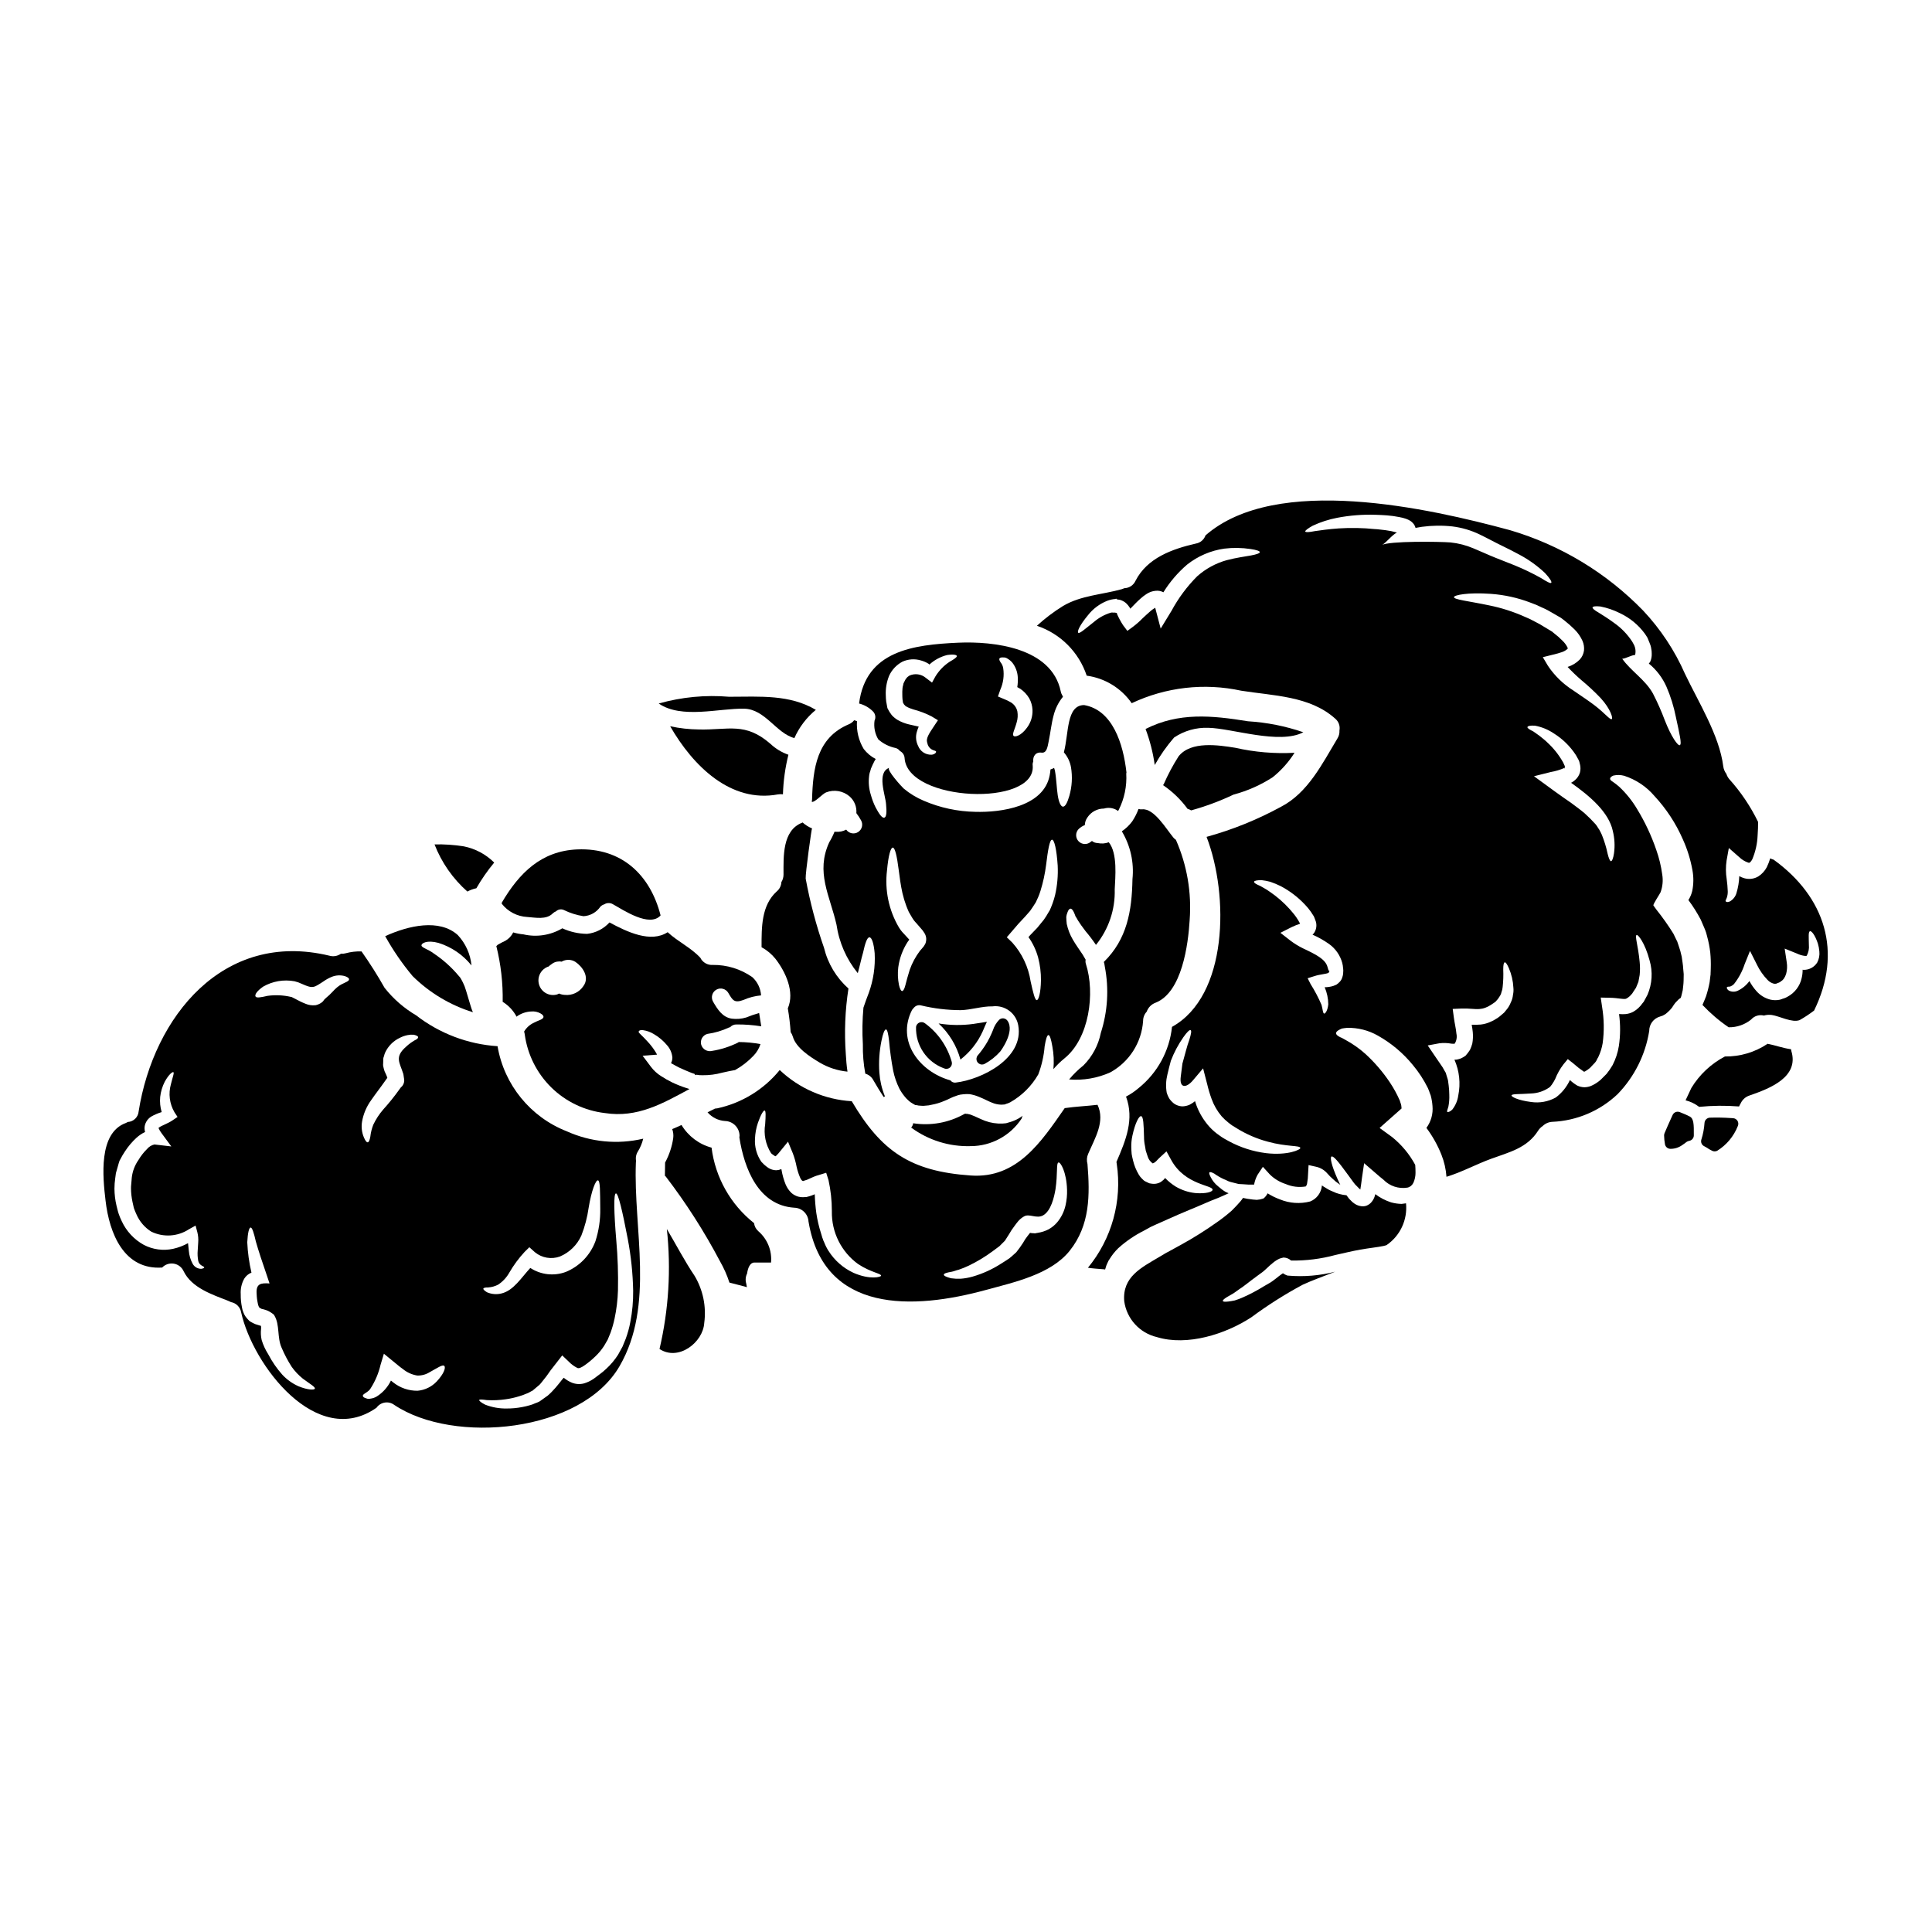 <?xml version="1.0" encoding="UTF-8"?>
<!-- Uploaded to: SVG Repo, www.svgrepo.com, Generator: SVG Repo Mixer Tools -->
<svg fill="#000000" width="800px" height="800px" version="1.1" viewBox="144 144 512 512" xmlns="http://www.w3.org/2000/svg">
 <g>
  <path d="m445.72 358.38c-0.434 1.176-1.008 2.297-1.707 3.34-0.754 1.004-1.672 1.879-2.715 2.586 2.289 3.816 3.277 8.273 2.816 12.703-0.152 8.41-1.422 15.887-7.582 21.914v0.004c0.055 0.16 0.098 0.324 0.133 0.488 0.051 0.262 0.078 0.516 0.129 0.789 1.125 5.836 0.758 11.863-1.062 17.52-0.652 3.266-2.254 6.262-4.606 8.617-1.391 1.105-2.668 2.356-3.801 3.723 3.727 0.309 7.473-0.332 10.891-1.863 5.043-2.758 8.332-7.902 8.719-13.641-0.004-0.914 0.34-1.793 0.957-2.461 0.383-1.094 1.238-1.961 2.328-2.363 7.043-2.754 8.66-15.449 9.055-21.891h-0.004c0.555-7.289-0.695-14.605-3.648-21.293-0.242-0.152-0.461-0.344-0.645-0.566-1.941-2.332-5.117-7.789-8.266-7.508-0.332 0.043-0.672 0.012-0.992-0.098z"/>
  <path d="m320.72 469.7c1.156 10.633 0.5 21.383-1.941 31.797 5.023 3.309 11.539-1.734 11.852-6.906 0.582-4.316-0.312-8.703-2.535-12.445-2.691-3.988-4.914-8.309-7.375-12.445z"/>
  <path d="m343.83 468.14c-6.231-4.934-10.273-12.117-11.258-20-3.332-0.898-6.188-3.051-7.969-6.008-0.828 0.395-1.652 0.75-2.457 1.09 0.281 0.777 0.371 1.613 0.258 2.434-0.332 2.254-1.059 4.434-2.148 6.438-0.027 1.141-0.051 2.305-0.051 3.496 0.082 0.062 0.16 0.129 0.234 0.207 5.402 7.062 10.203 14.566 14.355 22.434 1.031 1.797 1.875 3.695 2.512 5.668 1.555 0.363 3.078 0.828 4.633 1.215-0.043-0.32-0.102-0.641-0.18-0.957-0.262-0.887-0.18-1.84 0.23-2.668 0.207-1.551 0.828-2.898 1.891-2.898h4.453v0.004c0.285-3.129-0.945-6.203-3.316-8.266-0.656-0.555-1.082-1.336-1.188-2.188z"/>
  <path d="m410.62 441.67-0.906 0.078c-1.594 0.078-3.188-0.168-4.684-0.723-1.348-0.52-2.586-1.18-3.496-1.504h0.004c-0.391-0.164-0.797-0.273-1.215-0.336-0.18-0.051-0.18 0.027-0.289 0-0.105-0.027-0.129-0.129-0.516 0.051l0.004 0.004c-4.113 2.301-8.879 3.16-13.531 2.43-0.008 0.125-0.023 0.246-0.059 0.363-0.098 0.293-0.254 0.559-0.461 0.789 4.562 3.356 10.117 5.086 15.781 4.914 5.434-0.012 10.5-2.754 13.48-7.297 0.059-0.262 0.152-0.516 0.285-0.75-0.336 0.23-0.645 0.465-1.008 0.668v0.004c-0.672 0.387-1.383 0.703-2.121 0.934-0.43 0.145-0.898 0.273-1.27 0.375z"/>
  <path d="m432.19 452.46c-0.25-0.883-0.188-1.824 0.18-2.664 1.781-4.164 4.578-8.59 2.484-13.012-2.754 0.336-5.668 0.438-8.695 0.879-6.211 8.926-12.625 18.734-24.918 17.855-16.043-1.109-23.703-6.469-31.516-19.68v-0.004c-7.141-0.422-13.902-3.348-19.094-8.266-4.191 5.156-10.016 8.73-16.508 10.145-0.215 0.035-0.43 0.062-0.648 0.078-0.645 0.34-1.32 0.672-1.969 0.984 1.168 1.348 2.824 2.176 4.606 2.301 2.125 0.043 3.836 1.758 3.879 3.883-0.004 0.156-0.02 0.309-0.051 0.465 1.289 8.23 5.019 18.035 14.59 18.633h0.004c2.004 0.07 3.625 1.664 3.727 3.672 0 0.051 0.027 0.078 0.027 0.129 4.137 24.27 27.762 23.262 47.012 17.984 7.375-2.019 17.156-4.09 22.176-10.375 5.41-6.781 5.383-14.805 4.715-23.008zm-62.051 28.828c-2.688-1.25-4.957-3.246-6.547-5.746-0.453-0.699-0.836-1.445-1.137-2.223l-0.246-0.547-0.051-0.129-0.102-0.312-0.121-0.305c-0.125-0.395-0.254-0.789-0.363-1.215-0.559-1.738-0.973-3.523-1.238-5.332-0.227-1.656-0.363-3.324-0.414-4.992l-0.363 0.156c-0.371 0.156-0.75 0.285-1.141 0.395l-0.668 0.18c-0.234 0.027-0.648 0.055-0.961 0.055-0.43 0.008-0.855-0.047-1.266-0.156-0.648-0.191-1.25-0.516-1.762-0.957-0.664-0.637-1.191-1.402-1.551-2.25-0.5-1.234-0.863-2.519-1.086-3.832-0.031-0.082-0.051-0.168-0.055-0.258-0.402 0.176-0.832 0.281-1.27 0.309-0.512 0-1.02-0.094-1.496-0.281-0.375-0.145-0.727-0.344-1.035-0.594-0.504-0.363-0.961-0.781-1.371-1.246l-0.129-0.129c-1.219-1.773-1.812-3.906-1.688-6.055 0.051-1.461 0.316-2.906 0.789-4.293 0.789-2.25 1.477-3.312 1.785-3.234 0.312 0.078 0.285 1.426 0.129 3.598h0.004c-0.449 2.684 0.109 5.438 1.574 7.734 0.27 0.242 0.562 0.461 0.875 0.648 0.078 0.105 0.211 0.156 0.34 0.129 0.102-0.156 0.152-0.105 0.285-0.289v0.004c0.316-0.316 0.609-0.652 0.879-1.008l2.094-2.562 1.242 3.004h0.004c0.449 1.18 0.797 2.398 1.035 3.644 0.223 1.012 0.543 2 0.957 2.949 0.121 0.281 0.297 0.539 0.516 0.754 0.262 0.051 0.621 0.152 0.441 0.051 0-0.051 0.207-0.105 0.207-0.105 0.152-0.023 0.438-0.152 0.645-0.203l1.758-0.789h0.004c0.445-0.188 0.902-0.34 1.367-0.465l1.941-0.598 0.621 1.969v-0.004c0.582 2.672 0.879 5.394 0.883 8.125v0.184c-0.094 5.496 2.504 10.695 6.957 13.922 3.418 2.25 6.133 2.484 6.082 3.078 0.066 0.332-2.879 1.188-7.356-0.777zm56.254-17.922c-0.363 1.664-1.117 3.215-2.203 4.527-0.645 0.766-1.426 1.402-2.301 1.891-0.906 0.469-1.887 0.781-2.898 0.934l-0.312 0.051-0.078 0.023-0.332 0.055c-0.078 0-0.312-0.027-0.312-0.027-0.328 0-0.66-0.031-0.984-0.102-0.219 0.25-0.426 0.512-0.621 0.785-0.484 0.609-0.918 1.258-1.289 1.941-0.441 0.695-1.18 1.73-1.758 2.434l-1.324 1.184-0.23 0.18-0.262 0.23c-0.023 0.02-0.047 0.035-0.074 0.051l-0.129 0.078c-0.672 0.441-1.32 0.879-1.969 1.266-2.336 1.512-4.883 2.672-7.555 3.441-1.047 0.301-2.121 0.492-3.207 0.57-0.848 0.035-1.699-0.012-2.539-0.129-1.238-0.336-1.914-0.645-1.891-0.957s0.723-0.543 1.996-0.75c0.617-0.102 1.238-0.395 1.992-0.566v-0.004c0.891-0.301 1.762-0.656 2.613-1.062 2.238-1.074 4.367-2.359 6.356-3.84 0.566-0.441 1.18-0.883 1.781-1.32l0.184-0.18 0.438-0.441 0.832-0.828c0.336-0.547 0.695-1.09 1.035-1.633h0.004c0.438-0.793 0.941-1.555 1.5-2.273 0.312-0.414 0.594-0.832 0.906-1.18h-0.004c0.449-0.543 0.996-0.996 1.605-1.344 1.395-0.855 3.336 0.695 5.07-0.289 2.098-1.18 2.926-4.809 3.285-6.93 0.621-4.141 0.152-6.883 0.789-7.086 0.492-0.18 2.144 2.434 2.273 7.297v0.004c0.039 1.344-0.094 2.688-0.387 4z"/>
  <path d="m603.27 440.33-0.559-0.031c-1.863-0.129-3.731-0.164-5.598-0.105-0.746 0.043-1.348 0.637-1.398 1.383-0.098 1.5-0.379 2.981-0.836 4.414-0.215 0.66 0.066 1.379 0.668 1.723l0.348 0.188 0.395 0.227v0.004c0.445 0.297 0.906 0.566 1.383 0.812 0.078 0.039 0.16 0.07 0.242 0.098 0.16 0.051 0.328 0.082 0.496 0.082 0.227 0 0.453-0.055 0.66-0.156 2.481-1.535 4.398-3.836 5.469-6.551 0.203-0.445 0.172-0.961-0.078-1.379-0.254-0.418-0.699-0.684-1.188-0.707z"/>
  <path d="m515.43 463.05c-0.945-0.023-1.883-0.16-2.793-0.414-1.504-0.488-2.91-1.223-4.168-2.172-0.074 0.262-0.129 0.492-0.23 0.789l-0.004-0.004c-0.215 0.582-0.551 1.109-0.984 1.551-0.328 0.312-0.715 0.559-1.137 0.727-0.438 0.152-0.91 0.199-1.371 0.129-0.621-0.078-1.215-0.301-1.734-0.645l-0.594-0.441c-0.117-0.105-0.23-0.219-0.336-0.336-0.473-0.438-0.891-0.934-1.242-1.477-0.629-0.055-1.254-0.168-1.863-0.332-0.586-0.156-1.156-0.363-1.707-0.625-0.312-0.129-0.648-0.285-0.984-0.441s-0.57-0.336-0.879-0.516v0.004c-0.355-0.188-0.691-0.406-1.012-0.652-0.023-0.023-0.051-0.023-0.078-0.051v0.109c-0.18 1.844-1.363 3.438-3.078 4.141-2.668 0.699-5.492 0.508-8.043-0.543-1.141-0.418-2.234-0.957-3.266-1.605-0.215 0.445-0.512 0.844-0.875 1.184l-0.18 0.152-0.18 0.078h-0.004c-0.527 0.176-1.074 0.281-1.629 0.312l-1.012-0.078c-0.492-0.074-1.008-0.129-1.5-0.203-0.395-0.078-0.75-0.156-1.137-0.23-0.18 0.285-0.395 0.566-0.672 0.906-0.621 0.723-1.398 1.551-2.332 2.484v-0.008c-1.145 1.016-2.348 1.965-3.598 2.848-3.176 2.273-6.484 4.356-9.906 6.234-0.961 0.52-1.918 1.035-2.875 1.574-0.465 0.262-0.934 0.52-1.398 0.75l-0.078 0.078-0.18 0.102-0.395 0.23v0.004c-0.242 0.16-0.492 0.309-0.75 0.441-4.723 2.816-9.84 5.25-9.289 11.746 0.645 4.648 4.086 8.422 8.66 9.496 8.047 2.457 18.188-0.789 24.992-5.227 4.336-3.215 8.902-6.109 13.66-8.66 2.273-1.059 5.356-2.172 8.59-3.441-4.078 1.043-8.301 1.395-12.496 1.035l-0.203-0.027h-0.004c-0.402-0.145-0.789-0.344-1.141-0.594-0.125 0.078-0.285 0.18-0.395 0.262-0.492 0.336-0.957 0.723-1.477 1.137l-0.855 0.645-0.492 0.34-0.395 0.23c-0.52 0.312-1.035 0.594-1.527 0.883h0.004c-1.742 1.078-3.559 2.039-5.434 2.871-0.715 0.324-1.449 0.602-2.195 0.828-0.648 0.129-1.18 0.23-1.656 0.285-0.906 0.102-1.426 0.078-1.5-0.129s0.309-0.566 1.109-1.059c0.395-0.234 0.883-0.52 1.449-0.832 0.566-0.312 1.113-0.789 1.758-1.215 1.266-0.789 2.82-2.121 4.684-3.469 0.469-0.336 0.934-0.695 1.449-1.059l0.363-0.285c0.078-0.078 0.207-0.18 0.262-0.234l0.594-0.543c0.469-0.438 0.961-0.93 1.574-1.398h-0.004c0.328-0.273 0.672-0.523 1.035-0.75 0.219-0.129 0.441-0.25 0.672-0.359 0.328-0.125 0.664-0.223 1.008-0.289l0.078-0.023h0.156c0.703 0.035 1.371 0.312 1.887 0.789 3.977 0.062 7.938-0.434 11.773-1.477 2.227-0.492 4.426-1.035 6.598-1.422s4.481-0.621 6.109-0.957c0.262-0.078 0.516-0.129 0.789-0.207h-0.004c3.641-2.465 5.633-6.727 5.199-11.102z"/>
  <path d="m591.73 439.85c-0.703-0.355-1.422-0.676-2.156-0.957l-0.414-0.168c-0.738-0.297-1.574 0.039-1.902 0.762l-0.348 0.762c-0.613 1.359-1.219 2.699-1.789 4.059-0.082 0.199-0.121 0.414-0.117 0.629 0.016 0.777 0.094 1.551 0.234 2.316 0.133 0.695 0.742 1.199 1.449 1.199h0.047c1.098 0.004 2.168-0.34 3.059-0.98 0.188-0.145 0.395-0.293 0.836-0.586v-0.004c0.297-0.281 0.672-0.473 1.074-0.555 0.688-0.137 1.184-0.746 1.18-1.449 0.016-2.887 0.016-4.477-1.152-5.027z"/>
  <path d="m314.46 445.76c-6.773 1.598-13.883 0.914-20.23-1.941-9.66-3.773-16.637-12.34-18.375-22.566-7.844-0.512-15.359-3.359-21.574-8.176-3.219-1.895-6.051-4.367-8.363-7.297-1.875-3.316-3.914-6.535-6.109-9.648-1.414-0.043-2.828 0.121-4.195 0.492-0.41 0.121-0.84 0.164-1.266 0.129-0.887 0.625-2.012 0.816-3.055 0.516-28.141-6.777-46.59 16.203-50.551 41.273-0.125 1.52-1.352 2.715-2.871 2.797-0.156 0.098-0.32 0.184-0.492 0.254-7.375 2.641-6.133 14.414-5.406 20.574 1.008 8.746 4.891 18.422 15.008 17.746h-0.004c0.793-0.832 1.945-1.219 3.082-1.031 1.133 0.188 2.102 0.922 2.586 1.965 2.144 4.453 7.582 6.211 11.902 7.918 0.23 0.09 0.457 0.191 0.676 0.309 1.379 0.25 2.453 1.336 2.688 2.719 3.106 14.023 20.074 36.324 35.863 25.277 0.52-0.738 1.312-1.234 2.203-1.375 0.891-0.141 1.801 0.086 2.519 0.629 15.785 10.555 49.523 7.297 59.695-10.273 9.391-16.195 3.621-36.301 4.328-53.973v-0.004c0.004-0.133 0.023-0.262 0.055-0.391-0.172-0.867-0.008-1.766 0.465-2.512 0.652-1.055 1.133-2.203 1.422-3.41zm-117.14 34.492c-0.914 0-1.758-0.48-2.223-1.266-0.605-1.094-0.965-2.301-1.059-3.543-0.055-0.621-0.129-1.297-0.207-1.992-1.242 0.688-2.574 1.191-3.961 1.5-2.621 0.566-5.356 0.199-7.734-1.035-2.582-1.418-4.641-3.625-5.875-6.297-0.301-0.617-0.562-1.246-0.789-1.891-0.289-0.855-0.395-1.473-0.598-2.223-0.352-1.477-0.531-2.988-0.543-4.504 0.004-0.922 0.074-1.844 0.207-2.754l0.18-1.348 0.312-1.109 0.312-1.086 0.152-0.543 0.051-0.129c0.027-0.078 0.129-0.418 0.129-0.418 0.066-0.109 0.129-0.223 0.184-0.336 0.371-0.73 0.789-1.441 1.242-2.121 0.875-1.352 1.922-2.586 3.106-3.672 0.676-0.602 1.434-1.109 2.25-1.504-0.043-0.137-0.078-0.273-0.105-0.414-0.133-0.773 0.008-1.57 0.395-2.25 0.316-0.586 0.781-1.074 1.348-1.422 0.871-0.496 1.793-0.891 2.754-1.18-0.387-1.301-0.52-2.664-0.395-4.012 0.156-1.391 0.555-2.738 1.184-3.988 1.113-2.043 2.07-2.688 2.301-2.586 0.312 0.152-0.203 1.348-0.645 3.207-0.699 2.492-0.363 5.16 0.934 7.402l0.828 1.266-1.348 0.91c-1.348 0.906-2.871 1.344-3.598 1.914-0.051 0.027-0.074 0.078-0.102 0.102h-0.004c0.211 0.477 0.473 0.93 0.789 1.344l2.613 3.543-4.477-0.52c-0.758 0.172-1.438 0.586-1.938 1.18-0.895 0.879-1.668 1.871-2.305 2.949-0.961 1.375-1.566 2.969-1.758 4.633l-0.078 0.957c-0.023 0.621-0.152 1.242-0.129 1.914h-0.004c0.012 1.199 0.145 2.398 0.395 3.574 0.129 0.543 0.262 1.086 0.363 1.629 0.203 0.582 0.438 1.152 0.699 1.707 0.812 1.879 2.176 3.465 3.91 4.555 3.203 1.562 6.996 1.328 9.984-0.621l1.758-0.984 0.469 1.734c0.23 0.898 0.309 1.832 0.234 2.754-0.051 0.723-0.078 1.426-0.129 2.047-0.086 0.969-0.035 1.945 0.152 2.898 0.34 1.266 1.574 1.32 1.574 1.656-0.004 0.141-0.238 0.293-0.809 0.371zm25.723 31.094c-1.602-0.727-3.047-1.766-4.242-3.055-1.438-1.617-2.676-3.41-3.676-5.328-0.023-0.047-0.047-0.09-0.074-0.129-0.738-1.16-1.316-2.414-1.711-3.731-0.219-0.965-0.273-1.961-0.156-2.945 0.02-0.262 0.012-0.527-0.023-0.789-0.051-0.023-0.129-0.023-0.18-0.051l-0.832-0.254c-0.352-0.09-0.688-0.223-1.008-0.395l-0.395-0.207-0.18-0.102-0.102-0.051c-0.051-0.027-0.395-0.262-0.395-0.262-0.34-0.344-0.66-0.707-0.957-1.086-0.262-0.363-0.473-0.762-0.621-1.184-0.156-0.363-0.27-0.746-0.336-1.137l-0.18-1.008-0.102-0.789v0.004c-0.062-0.621-0.09-1.242-0.078-1.863-0.094-1.434 0.23-2.863 0.93-4.117 0.445-0.73 1.117-1.293 1.914-1.602-0.621-2.644-0.992-5.336-1.113-8.051 0.129-2.484 0.469-3.883 0.883-3.906 0.414-0.023 0.855 1.344 1.398 3.723 0.645 2.25 1.656 5.383 3.027 9.316 0.207 0.594 0.414 1.18 0.594 1.781-2.301-0.152-3.621 0.027-3.418 2.754 0 0.395 0.078 1.059 0.105 1.348l0.129 0.789 0.125 0.621v0.004c0.023 0.164 0.074 0.324 0.16 0.469 0.051 0.102 0.051 0.285 0.152 0.309 0.055 0.047 0.102 0.109 0.129 0.18l0.078 0.027 0.395 0.207c0.254 0.18 0.254 0.051 0.395 0.102l0.156 0.051 0.465 0.129v0.004c0.34 0.098 0.672 0.23 0.984 0.395 0.414 0.23 0.809 0.496 1.18 0.785l0.129 0.129 0.129 0.207c1.477 2.484 0.672 5.793 1.914 8.539h0.004c0.742 1.758 1.633 3.445 2.664 5.051 0.828 1.164 1.812 2.207 2.922 3.106 1.969 1.477 3.394 2.223 3.207 2.691-0.121 0.336-1.727 0.414-4.391-0.672zm10.324-105.73v0.004c-0.441 0.375-0.855 0.781-1.242 1.215-0.539 0.582-1.121 1.125-1.734 1.629l-0.441 0.414c-0.023 0.078-0.023 0.027-0.129 0.152-0.059 0.125-0.137 0.238-0.23 0.34-0.328 0.32-0.715 0.574-1.137 0.75l-0.312 0.125-0.156 0.055c-0.023 0-0.414 0.102-0.414 0.102h-0.18l-0.004 0.004c-0.793 0.059-1.586-0.062-2.324-0.363-0.543-0.207-1.012-0.414-1.477-0.645-0.789-0.395-1.574-0.789-2.301-1.18l-0.18-0.027-0.004-0.004c-2.027-0.465-4.121-0.562-6.184-0.281-1.758 0.395-2.977 0.645-3.207 0.152-0.23-0.492 0.395-1.449 2.016-2.586 2.519-1.453 5.473-1.957 8.332-1.426 0.68 0.16 1.34 0.395 1.969 0.703 2.977 1.32 3.106 1.008 5.82-0.75v-0.004c0.641-0.445 1.324-0.816 2.043-1.113 1.109-0.453 2.34-0.523 3.496-0.203 0.746 0.262 1.137 0.543 1.109 0.855 0.027 0.695-1.758 0.898-3.129 2.094zm40.027 79.562 0.004 0.004c0.922-0.062 1.82-0.32 2.637-0.75 1.207-0.805 2.211-1.883 2.922-3.148 1.145-1.98 2.508-3.832 4.062-5.512l1.266-1.242 1.504 1.348h0.004c1.848 1.504 4.356 1.922 6.594 1.109 2.539-1.07 4.574-3.066 5.691-5.586 0.922-2.359 1.562-4.816 1.918-7.324 0.746-4.578 1.891-7.426 2.484-7.269s0.543 2.926 0.594 7.555v-0.004c0.047 2.898-0.383 5.785-1.266 8.543-1.359 3.711-4.215 6.68-7.875 8.176-3.121 1.156-6.609 0.762-9.395-1.059-2.363 2.535-4.426 5.977-7.606 6.75-1.289 0.332-2.656 0.223-3.879-0.309-0.672-0.418-1.012-0.75-0.961-0.961 0.051-0.207 0.5-0.336 1.305-0.309zm-33.457-43.906 0.004 0.004c0.355-2.059 1.18-4.008 2.402-5.695 1.266-1.836 2.512-3.391 3.91-5.406l0.395-0.543v-0.004c-0.102-0.316-0.219-0.629-0.363-0.93-0.129-0.289-0.203-0.418-0.363-0.789v0.004c-0.137-0.398-0.25-0.805-0.332-1.219-0.078-0.285-0.094-0.586-0.051-0.879l0.023-0.723v-0.441c0.008-0.113 0.023-0.227 0.051-0.336l0.156-0.465c0.07-0.301 0.164-0.598 0.285-0.883 0.816-1.766 2.238-3.18 4.008-3.984 0.625-0.312 1.285-0.539 1.969-0.672 0.527-0.105 1.066-0.141 1.602-0.102 0.75 0.18 1.18 0.395 1.18 0.672 0 0.281-0.34 0.566-1.035 0.879-0.34 0.18-0.621 0.441-0.984 0.645h0.004c-0.414 0.301-0.809 0.633-1.184 0.984-3.129 2.754-1.703 4.113-0.723 7.246 0 0.051 0.055 0.336 0.055 0.336l0.074 0.52 0.051 0.312v-0.004c0.035 0.18 0.055 0.363 0.055 0.543-0.004 0.418-0.121 0.824-0.336 1.184-0.047 0.102-0.109 0.195-0.184 0.281l-0.414 0.414-0.078 0.102c-0.078 0.078-0.18 0.262-0.285 0.395h0.004c-1.32 1.852-2.746 3.621-4.269 5.305-1.059 1.219-1.945 2.578-2.637 4.035-0.402 1.023-0.668 2.094-0.789 3.184-0.156 0.855-0.363 1.398-0.648 1.473-0.289 0.074-0.645-0.336-1.031-1.238-0.57-1.32-0.75-2.773-0.516-4.191zm19.766 68.852 0.004 0.004c-1.328 1.402-3.121 2.266-5.047 2.434-2.324 0.031-4.59-0.738-6.414-2.18-0.23-0.18-0.441-0.363-0.645-0.516-0.832 1.73-2.133 3.191-3.758 4.215-0.512 0.312-1.086 0.504-1.68 0.574-0.367 0.102-0.762 0.074-1.113-0.082-0.543-0.152-0.855-0.363-0.879-0.617-0.207-0.543 1.473-0.961 2.043-2.019 1.23-1.922 2.125-4.039 2.641-6.262l0.879-2.926 2.562 2.098c0.789 0.645 1.629 1.371 2.484 1.969 1.086 0.895 2.391 1.484 3.777 1.711 1.148 0.047 2.281-0.254 3.258-0.855 2.047-1.113 3.445-2.121 3.91-1.707 0.465 0.414-0.027 2.051-2.019 4.172zm51.34-15.773c-0.281 1.508-0.688 2.988-1.215 4.426l-0.855 2.094c-0.395 0.699-0.789 1.426-1.18 2.148-0.871 1.363-1.914 2.606-3.106 3.699l-0.879 0.789-0.828 0.645-0.832 0.621-0.395 0.312h0.004c-0.18 0.145-0.371 0.277-0.57 0.395-0.746 0.5-1.562 0.883-2.426 1.137-1.055 0.281-2.172 0.215-3.188-0.184-0.785-0.324-1.52-0.77-2.172-1.316-0.129 0.129-0.262 0.289-0.395 0.441-0.594 0.75-1.113 1.426-1.758 2.172s-1.422 1.555-2.094 2.121c-0.672 0.492-1.348 0.957-1.996 1.426l-0.23 0.152-0.051 0.027-0.078 0.023-0.152 0.078-0.285 0.129-0.621 0.23-0.004 0.004c-0.379 0.184-0.773 0.328-1.18 0.441-0.746 0.227-1.508 0.406-2.277 0.543-1.32 0.25-2.664 0.371-4.008 0.363-1.938 0.035-3.863-0.309-5.668-1.008-1.137-0.57-1.656-1.035-1.605-1.242 0.051-0.207 0.789-0.152 2.047 0.027v-0.004c1.691 0.098 3.391 0.02 5.07-0.234 1.184-0.168 2.352-0.434 3.492-0.789 0.637-0.18 1.258-0.406 1.863-0.672 0.316-0.105 0.621-0.242 0.906-0.414l0.465-0.262 0.23-0.102 0.078-0.051c0.594-0.492 1.18-1.008 1.812-1.527 0.543-0.543 0.883-1.113 1.375-1.68 0.492-0.566 1.035-1.398 1.551-2.121 0.594-0.789 1.215-1.574 1.84-2.363l1.266-1.629 1.656 1.574c0.668 0.711 1.453 1.297 2.324 1.734 0.262 0.129 0.395 0.051 0.672 0.027h0.004c0.418-0.168 0.812-0.387 1.18-0.648 1.039-0.719 2.019-1.523 2.922-2.406 0.887-0.836 1.668-1.773 2.328-2.793l0.961-1.656c0.254-0.645 0.516-1.266 0.789-1.914h-0.004c0.426-1.191 0.773-2.414 1.035-3.648 0.527-2.469 0.832-4.981 0.906-7.504 0.094-4.402-0.055-8.809-0.441-13.199-0.645-7.609-0.723-12.445-0.102-12.496 0.621-0.051 1.707 4.578 3.148 12.105v0.004c0.855 4.504 1.332 9.074 1.422 13.66 0.031 2.789-0.219 5.574-0.754 8.312z"/>
  <path d="m267.86 380.27c0.746-0.406 1.547-0.699 2.379-0.875 1.383-2.398 2.961-4.676 4.727-6.805-2.203-2.195-5.004-3.688-8.051-4.297-2.566-0.406-5.164-0.582-7.762-0.52 1.863 4.801 4.848 9.086 8.707 12.496z"/>
  <path d="m283.72 387.01c2.195 0.152 5.047 0.789 6.75-0.934v0.004c0.25-0.25 0.551-0.445 0.879-0.57 0.547-0.52 1.352-0.664 2.043-0.363 1.648 0.812 3.41 1.371 5.227 1.656 1.805-0.094 3.457-1.023 4.477-2.512 0.277-0.293 0.625-0.508 1.012-0.621 0.699-0.445 1.586-0.465 2.301-0.051 2.816 1.574 9.73 6.238 12.652 2.977-2.719-10.66-10.234-17.984-22.074-17.492-9.547 0.395-15.395 6.262-20.004 14.102h0.008c0.004 0.094-0.008 0.191-0.027 0.285 1.637 2.098 4.102 3.383 6.758 3.519z"/>
  <path d="m280.9 413.45 0.129-0.129v-0.004c1.121-0.777 2.441-1.219 3.805-1.266 0.855-0.074 1.715 0.113 2.457 0.543 0.492 0.285 0.746 0.594 0.746 0.883 0 0.289-0.309 0.566-0.828 0.789l0.004-0.004c-0.598 0.234-1.188 0.496-1.758 0.789-1.07 0.5-1.965 1.312-2.562 2.328 0.09 0.27 0.152 0.547 0.18 0.828 0.738 5.316 3.219 10.242 7.051 14 3.836 3.758 8.809 6.133 14.141 6.762 8.66 1.348 15.352-2.535 22.457-6.363h0.004c-0.281-0.074-0.555-0.16-0.828-0.262-1.289-0.418-2.551-0.918-3.777-1.5-0.988-0.48-1.949-1.027-2.871-1.629-1.066-0.656-2-1.508-2.754-2.512l-2.199-2.926 3.828-0.285v0.004c-0.074-0.168-0.164-0.332-0.258-0.492-0.629-1.051-1.367-2.031-2.203-2.926-0.695-0.789-1.371-1.426-1.703-1.758-0.418-0.441-0.789-0.699-0.699-0.957 0.086-0.254 0.395-0.441 1.137-0.363v0.004c1.02 0.145 1.996 0.496 2.871 1.035 1.328 0.77 2.512 1.766 3.492 2.945 0.828 0.914 1.332 2.082 1.426 3.312-0.004 0.504-0.125 1.004-0.363 1.449 0.672 0.395 1.426 0.789 2.172 1.18 1.113 0.52 2.223 0.984 3.258 1.398 0.289 0.105 0.52 0.18 0.789 0.262l0.254 0.363 0.027-0.051 0.23-0.078 0.004-0.004c0.531 0.105 1.07 0.148 1.605 0.133 1.766 0.023 3.527-0.203 5.231-0.676 1.344-0.312 2.508-0.543 3.414-0.695h-0.004c1.805-1.008 3.445-2.281 4.867-3.777 0.852-0.879 1.488-1.941 1.863-3.106-1.902-0.348-3.832-0.531-5.769-0.543-0.078 0.051-0.129 0.129-0.207 0.156-2.164 1.074-4.473 1.816-6.859 2.195-1.238 0.305-2.496-0.41-2.871-1.629-0.168-0.598-0.09-1.238 0.215-1.777 0.305-0.539 0.816-0.934 1.414-1.098 1.988-0.277 3.926-0.852 5.746-1.703 0.09-0.039 0.188-0.062 0.285-0.078 0.434-0.48 1.059-0.746 1.707-0.723 2.191-0.02 4.379 0.145 6.547 0.492-0.152-1.113-0.395-2.301-0.566-3.519h-0.004c-1.168 0.324-2.316 0.719-3.441 1.18-1.23 0.371-2.527 0.477-3.805 0.309-2.484-0.363-3.777-2.484-4.945-4.477h0.004c-0.652-1.109-0.285-2.535 0.824-3.188 1.109-0.652 2.535-0.281 3.188 0.824 1.18 2.019 1.605 2.754 4.012 1.891h-0.004c1.484-0.664 3.066-1.074 4.684-1.215-0.117-1.855-0.953-3.594-2.328-4.844-3.066-2.148-6.734-3.277-10.477-3.231-1.379 0.094-2.676-0.652-3.289-1.891-2.512-2.715-5.953-4.269-8.66-6.781-4.477 2.902-10.66-0.023-15.422-2.586h0.004c-1.543 1.699-3.648 2.773-5.926 3.027-2.269-0.027-4.508-0.527-6.57-1.473-3.109 1.844-6.809 2.418-10.324 1.602-0.914-0.078-1.812-0.25-2.691-0.516-0.453 0.938-1.188 1.715-2.098 2.227-0.707 0.324-1.398 0.688-2.07 1.086-0.078 0.156-0.203 0.207-0.312 0.312l0.004-0.004c1.207 4.832 1.773 9.801 1.684 14.777 1.562 0.961 2.836 2.324 3.691 3.949zm8.566-13.352c-0.152 0 0.828-0.672 0.934-0.75l-0.004-0.004c0.715-0.48 1.59-0.656 2.434-0.492 1.129-0.664 2.539-0.645 3.648 0.051 1.941 1.297 3.828 4.066 2.144 6.391v0.004c-1.078 1.656-2.996 2.57-4.965 2.359-0.52-0.023-1.027-0.145-1.5-0.359-0.18 0.078-0.34 0.156-0.492 0.234-2.051 0.609-4.207-0.562-4.812-2.613-0.609-2.051 0.562-4.207 2.613-4.812z"/>
  <path d="m362.38 395.2c-2.09-5.988-3.719-12.129-4.867-18.367-0.102-1.297 1.574-13.352 1.684-13.301h0.004c-0.926-0.371-1.773-0.906-2.512-1.574l-0.129 0.078c-5.277 2.043-4.918 9.055-4.918 13.715 0.004 0.711-0.191 1.414-0.57 2.019-0.039 0.953-0.484 1.844-1.215 2.453-4.113 3.699-4.035 9.578-4.035 14.727v0.074c1.414 0.766 2.66 1.805 3.672 3.055 2.691 3.469 5.176 8.797 3.285 13.145 0.359 2.086 0.609 4.188 0.754 6.301 0.254 0.355 0.445 0.758 0.57 1.18 0.855 3 4.555 5.352 7.062 6.856h-0.004c2.269 1.348 4.805 2.18 7.43 2.434-0.23-1.574-0.363-3.148-0.441-4.633-0.426-5.805-0.191-11.641 0.699-17.391-3.199-2.848-5.457-6.606-6.469-10.77z"/>
  <path d="m341.19 331.81c5.59 0.105 8.512 6.523 13.328 7.789 1.285-2.906 3.234-5.465 5.691-7.481-6.934-4.086-14.594-3.492-22.949-3.469l-0.004 0.004c-6.281-0.539-12.613 0.066-18.68 1.785 0.023 0 0.023 0 0.023 0.027 6.055 4.113 15.965 1.215 22.59 1.344z"/>
  <path d="m351.49 354.5c0.105-3.539 0.594-7.051 1.449-10.484-1.773-0.621-3.398-1.605-4.766-2.894-6.691-5.82-11.098-3.621-18.965-3.801l0.004-0.004c-2.559-0.023-5.109-0.309-7.609-0.852 6.082 10.578 16.066 20.387 28.562 18.059 0.438-0.07 0.883-0.078 1.324-0.023z"/>
  <path d="m403.18 423.61-0.062 0.074c-0.371 0.441-0.453 1.055-0.211 1.578 0.242 0.52 0.766 0.852 1.34 0.852 0.25 0 0.496-0.062 0.711-0.184 1.555-0.844 2.949-1.953 4.121-3.277 0.039-0.047 3.988-5.238 1.906-8.164v0.004c-0.25-0.348-0.633-0.57-1.059-0.617-0.426-0.043-0.848 0.102-1.152 0.395-0.75 0.781-1.312 1.723-1.641 2.758-0.102 0.266-0.207 0.531-0.332 0.789l0.004-0.004c-0.664 1.562-1.512 3.039-2.519 4.402-0.352 0.504-0.746 0.961-1.105 1.395z"/>
  <path d="m404.45 417.27c0.395-0.883 0.699-1.707 1.086-2.484-1.215 0.18-2.406 0.395-3.621 0.57-3.051 0.41-6.144 0.363-9.184-0.129 2.789 2.582 4.797 5.898 5.797 9.566 2.559-1.984 4.594-4.57 5.922-7.523z"/>
  <path d="m614.01 371.81c-0.309-0.074-0.602-0.188-0.879-0.34-0.246 0.801-0.547 1.578-0.906 2.332-0.523 1-1.297 1.848-2.25 2.457-1.105 0.66-2.434 0.84-3.676 0.492-0.477-0.133-0.938-0.324-1.371-0.566-0.055 1.523-0.305 3.039-0.75 4.5-0.281 0.949-0.922 1.75-1.789 2.227-0.645 0.262-0.93 0.102-1.059-0.051-0.129-0.152 0.129-0.52 0.285-0.934 0.191-0.559 0.277-1.145 0.258-1.734-0.039-1.074-0.133-2.144-0.281-3.211-0.262-1.637-0.27-3.301-0.027-4.938l0.594-3.312 2.719 2.383v-0.004c0.688 0.676 1.52 1.191 2.434 1.5 0.309 0.078 0.285 0 0.438-0.051 0.258-0.234 0.469-0.516 0.621-0.828 0.855-2.019 1.336-4.18 1.418-6.371 0.102-1.266 0.125-2.434 0.125-3.543-2.008-4.129-4.582-7.953-7.656-11.359-0.332-0.406-0.59-0.871-0.75-1.371-0.449-0.586-0.734-1.285-0.828-2.019-1.012-8.152-6.625-17.102-10.145-24.5-2.711-6.172-6.457-11.832-11.074-16.746-9.73-10.027-21.891-17.371-35.293-21.32-21.395-5.793-61.918-14.98-80.688 1.375h-0.004c-0.391 1.137-1.371 1.969-2.555 2.172-6.297 1.449-12.887 3.801-15.992 9.859-0.52 1.172-1.672 1.938-2.953 1.969-0.215 0.102-0.441 0.188-0.668 0.258-5.152 1.449-10.895 1.656-15.578 4.453h-0.004c-2.469 1.527-4.793 3.285-6.934 5.25 6.234 2.086 11.121 6.984 13.199 13.223 4.82 0.652 9.148 3.297 11.926 7.297 9.047-4.269 19.254-5.434 29.031-3.312 8.461 1.348 18.141 1.371 24.84 7.348v0.004c0.949 0.758 1.406 1.98 1.18 3.18 0.051 0.766-0.148 1.531-0.566 2.176-3.961 6.57-7.766 14.359-14.934 18.059-6.242 3.406-12.859 6.082-19.715 7.969 6.004 15.574 5.668 42.152-9.16 50.352v0.004c-0.672 6.356-3.848 12.184-8.824 16.195-1.027 0.887-2.156 1.652-3.359 2.277 2.223 6.031-0.027 11.516-2.539 17.32v-0.004c0.039 0.16 0.066 0.328 0.078 0.492 1.469 9.852-1.305 19.863-7.633 27.551 1.348 0.203 2.715 0.285 4.086 0.395 0.16 0 0.316 0.027 0.469 0.078l0.023-0.102c0.105-0.34 0.234-0.789 0.289-0.934l0.254-0.594 0.078-0.152 0.027-0.078 0.23-0.492 0.262-0.395c0.648-1.07 1.43-2.051 2.328-2.922 2.043-1.84 4.324-3.398 6.781-4.633 0.594-0.312 1.18-0.648 1.73-0.957 0.52-0.234 1.062-0.469 1.574-0.727 1.035-0.465 2.043-0.906 3.027-1.344 3.91-1.785 7.531-3.184 10.324-4.426 1.426-0.648 2.754-1.062 3.961-1.633 0.672-0.309 1.266-0.566 1.84-0.828l-0.75-0.336-0.004 0.008c-0.711-0.426-1.379-0.922-1.992-1.477-0.852-0.668-1.539-1.516-2.019-2.484-0.336-0.648-0.465-1.086-0.312-1.242 0.152-0.156 0.594-0.051 1.242 0.312l0.004-0.004c0.809 0.586 1.676 1.09 2.586 1.5 0.57 0.18 1.035 0.543 1.734 0.723 0.699 0.18 1.398 0.34 2.172 0.547 0.789 0.051 1.629 0.074 2.512 0.152h1.574v0.004c0.168-0.918 0.48-1.801 0.93-2.613l1.398-2.098 1.891 2.07c1.168 1.133 2.586 1.984 4.141 2.484 1.676 0.727 3.527 0.953 5.328 0.648 0.203-0.234 0.328-0.523 0.363-0.828 0.16-0.844 0.246-1.703 0.258-2.562l0.129-2.277 1.969 0.441c1.172 0.25 2.227 0.875 3.004 1.785 0.445 0.52 0.93 1.004 1.449 1.449l0.75 0.672c0.23 0.18 0.465 0.336 0.672 0.492 0.207 0.156 0.395 0.254 0.566 0.414h0.004c-0.047-0.129-0.105-0.25-0.184-0.363-0.129-0.289-0.254-0.543-0.363-0.789-0.105-0.242-0.203-0.441-0.285-0.621-1.449-3.258-1.969-5.512-1.5-5.742 0.543-0.23 1.914 1.5 4.113 4.504 0.516 0.695 1.059 1.473 1.68 2.301l0.004 0.004c0.273 0.398 0.594 0.762 0.957 1.086 0.277 0.301 0.57 0.586 0.883 0.852 0.152-0.789 0.262-1.891 0.441-3.148l0.566-3.828 3.004 2.59c0.695 0.617 1.398 1.215 2.121 1.781 1.641 1.695 4.012 2.481 6.34 2.098 0.195-0.027 0.379-0.098 0.543-0.207 0.102 0 0.254-0.18 0.395-0.23v-0.004c0.285-0.242 0.516-0.543 0.672-0.879 0.359-0.824 0.547-1.715 0.543-2.613 0-0.746-0.023-1.449-0.078-2.094-1.531-2.844-3.617-5.352-6.133-7.379l-3.309-2.406 5.719-5.07v0.004c0.02-0.023 0.051-0.031 0.078-0.027v-0.23c0.051-0.262-0.078-0.414-0.055-0.645v-0.004c-0.055-0.27-0.133-0.531-0.234-0.785l-0.129-0.414-0.023-0.078c-0.742-1.699-1.633-3.324-2.664-4.863-1.836-2.738-3.992-5.246-6.418-7.477-1.625-1.457-3.414-2.715-5.332-3.754-0.363-0.203-0.645-0.363-0.934-0.516-0.297-0.109-0.582-0.246-0.848-0.414-0.441-0.262-0.699-0.543-0.699-0.832s0.262-0.566 0.699-0.828v0.004c0.273-0.16 0.555-0.297 0.848-0.414 0.465-0.086 0.93-0.145 1.398-0.184 2.856-0.062 5.672 0.652 8.152 2.07 3.539 1.984 6.672 4.617 9.238 7.762 1.574 1.879 2.918 3.938 4.004 6.137l0.051 0.125c0.027 0.055 0.18 0.441 0.18 0.441l0.078 0.18 0.129 0.395c0.102 0.289 0.203 0.492 0.312 0.832 0.242 0.902 0.398 1.824 0.465 2.754 0.195 2.07-0.379 4.141-1.609 5.816 1.625 2.18 2.961 4.559 3.969 7.082 0.75 1.879 1.203 3.863 1.348 5.879 4.035-1.215 7.84-3.312 11.809-4.762 4.812-1.758 9.574-2.848 12.473-7.449v-0.004c0.324-0.5 0.746-0.93 1.242-1.266 0.684-0.656 1.586-1.043 2.531-1.086 6.457-0.281 12.598-2.883 17.289-7.328 4.445-4.586 7.371-10.43 8.383-16.738-0.02-1.773 1.145-3.34 2.848-3.828 0.219-0.094 0.441-0.172 0.672-0.234-0.031 0.031-0.066 0.055-0.105 0.074 0.051-0.023 0.078-0.051 0.129-0.074 0.18-0.105 0.395-0.207 0.57-0.312 0.176-0.102 0.262-0.18 0.312-0.207 0.184-0.133 0.355-0.277 0.516-0.441 0.363-0.324 0.699-0.68 1.012-1.059 0 0 0-0.027 0.023-0.027v-0.023l0.051-0.051c0.156-0.273 0.332-0.535 0.52-0.789 0.219-0.344 0.484-0.656 0.785-0.93 0.293-0.359 0.645-0.664 1.035-0.906 0.23-0.672 0.336-1.348 0.516-2.019 0.078-0.879 0.207-1.473 0.23-2.559 0-0.543 0.027-1.113 0.027-1.684-0.051-0.465-0.078-0.93-0.129-1.398-0.051-1.137-0.262-2.144-0.395-3.207h0.004c-0.219-1.055-0.512-2.094-0.879-3.106l-0.312-0.93-0.312-0.621c-0.23-0.469-0.465-0.957-0.699-1.449h0.004c-1.367-2.199-2.859-4.316-4.477-6.34l-0.828-1.137c-0.207-0.262 1.758-3.148 1.891-3.519 0.551-1.512 0.703-3.137 0.438-4.723-0.301-2.215-0.828-4.391-1.574-6.496-1.285-3.762-2.977-7.367-5.043-10.762-1.309-2.223-2.93-4.246-4.812-6.004-0.52-0.453-1.066-0.875-1.633-1.27-0.52-0.312-0.789-0.594-0.75-0.879 0.035-0.285 0.312-0.543 0.855-0.789v0.004c0.945-0.219 1.934-0.199 2.871 0.051 3.106 1.004 5.875 2.848 7.996 5.328 3.148 3.387 5.703 7.277 7.555 11.516 1.18 2.602 2.031 5.34 2.535 8.148 0.348 1.84 0.328 3.731-0.051 5.562-0.203 0.844-0.543 1.648-1.012 2.383 1.223 1.637 2.312 3.367 3.266 5.176 0.312 0.75 0.645 1.5 0.957 2.223 0.152 0.418 0.285 0.621 0.465 1.215l0.262 0.961h-0.004c0.398 1.434 0.684 2.894 0.852 4.375 0.129 1.348 0.176 2.707 0.133 4.062l-0.027 0.93-0.023 0.469v0.363l-0.027 0.102-0.027 0.23c-0.074 0.57-0.152 1.113-0.203 1.68h-0.004c-0.234 1.273-0.551 2.527-0.957 3.754-0.312 0.789-0.598 1.527-0.934 2.25v0.004c2.094 2.219 4.418 4.203 6.938 5.922 2.16 0.039 4.266-0.684 5.949-2.043 0.84-0.965 2.152-1.375 3.391-1.062 0.68-0.195 1.391-0.246 2.094-0.152 2.047 0.285 5.383 2.144 7.402 1.348v-0.004c1.324-0.75 2.594-1.59 3.805-2.512 7.609-15.523 2.926-30.145-10.734-40zm-138.51-80.602c-1.574 0.285-3.828 0.57-6.391 1.242h-0.004c-2.902 0.805-5.582 2.266-7.836 4.269-2.711 2.719-5.012 5.82-6.832 9.207l-0.18 0.285-2.664 4.371-1.348-5.117c-0.047-0.129-0.082-0.262-0.102-0.395-0.402 0.227-0.785 0.488-1.141 0.785-0.727 0.621-1.453 1.297-2.199 1.996-0.77 0.793-1.602 1.527-2.484 2.199l-1.555 1.141-1.137-1.504c-0.648-1-1.211-2.055-1.68-3.148-0.027-0.102 0.051 0.055 0.129-0.074l-0.672-0.129c-0.363 0.078-0.672-0.105-1.086 0.051v-0.004c-1.609 0.492-3.098 1.312-4.375 2.406-2.41 1.891-3.828 3.207-4.191 2.902-0.363-0.309 0.395-2.019 2.535-4.609 1.332-1.719 3.098-3.047 5.117-3.856 0.719-0.281 1.48-0.449 2.25-0.492l0.078-0.102h0.027l0.18 0.129 0.023 0.051 0.105 0.023 0.203 0.051 0.465 0.055 0.004 0.004c0.613 0.164 1.18 0.465 1.66 0.875 0.379 0.348 0.711 0.746 0.984 1.184l0.152 0.312v-0.004c0.121-0.102 0.234-0.215 0.34-0.336 0.723-0.746 1.477-1.551 2.363-2.328h-0.004c0.477-0.434 0.988-0.828 1.527-1.18 0.75-0.523 1.625-0.836 2.535-0.906 0.699-0.074 1.402 0.062 2.019 0.395 1.707-2.758 3.832-5.238 6.297-7.348 2.852-2.25 6.246-3.707 9.84-4.219 2.316-0.281 4.656-0.246 6.965 0.105 1.602 0.23 2.457 0.543 2.457 0.828-0.004 0.281-0.824 0.598-2.379 0.883zm-10.168 168.13c-0.027 0.492-1.684 1.086-4.633 0.828-1.805-0.203-3.551-0.785-5.117-1.703-1.031-0.641-1.977-1.406-2.816-2.281-0.215 0.309-0.48 0.574-0.789 0.789-0.32 0.281-0.699 0.484-1.113 0.598-0.434 0.141-0.891 0.191-1.348 0.152l-0.465-0.051-0.129-0.027-0.312-0.051-0.129-0.051-0.441-0.207h0.004c-0.309-0.129-0.602-0.285-0.879-0.465l-0.543-0.52c-0.328-0.312-0.605-0.668-0.832-1.059-0.695-1.168-1.211-2.43-1.523-3.754-0.156-0.621-0.289-1.215-0.367-1.707-0.074-0.723-0.074-1.215-0.102-1.812v0.004c-0.02-1.012 0.078-2.019 0.289-3.004 0.746-3.469 1.758-5.277 2.301-5.227 0.645 0.078 0.695 2.301 0.789 5.488v-0.004c-0.004 0.82 0.086 1.633 0.258 2.434 0.051 0.395 0.125 0.789 0.203 1.215 0.156 0.543 0.312 0.984 0.465 1.422h0.004c0.207 0.801 0.695 1.496 1.371 1.969 0.828-0.285 1.059-0.789 1.68-1.371l1.969-1.816 1.266 2.301c3.723 6.773 11.176 6.594 10.941 7.91zm14.125-9.75c-3.426-0.438-6.742-1.504-9.777-3.148-0.395-0.207-0.789-0.441-1.215-0.672l-0.004-0.004c-0.473-0.273-0.93-0.574-1.367-0.906-0.914-0.629-1.758-1.359-2.512-2.172-1.562-1.715-2.777-3.723-3.57-5.902-0.121-0.316-0.227-0.637-0.312-0.961-0.441 0.359-0.918 0.672-1.426 0.934-0.641 0.293-1.336 0.445-2.043 0.441-0.766-0.051-1.504-0.312-2.133-0.758-0.277-0.23-0.543-0.48-0.785-0.746l-0.34-0.418c-0.34-0.539-0.605-1.121-0.785-1.73-0.27-1.586-0.207-3.207 0.18-4.766 0.285-1.289 0.621-2.508 0.879-3.492l0.027-0.129c0.848-2.227 1.969-4.344 3.336-6.297 0.957-1.348 1.629-2.019 1.918-1.863s0.125 1.059-0.363 2.613c-0.598 1.551-1.09 3.75-1.816 6.258-0.152 1.09-0.285 2.25-0.438 3.469-0.395 3.082 1.449 3.082 3.258 0.934l2.664-3.148 1.062 4.113h0.004c0.312 1.352 0.707 2.684 1.184 3.988 0.605 1.68 1.508 3.238 2.664 4.606 0.562 0.621 1.176 1.191 1.836 1.707 0.336 0.23 0.672 0.566 0.957 0.723 0.395 0.23 0.789 0.492 1.18 0.723v0.004c2.566 1.594 5.352 2.797 8.266 3.57 5.074 1.398 8.512 0.934 8.617 1.656 0.145 0.418-3.269 2.07-9.145 1.375zm20.512-48.078-0.027 0.57c-0.043 0.352-0.129 0.699-0.258 1.035-0.125 0.406-0.348 0.781-0.648 1.086-0.262 0.281-0.559 0.535-0.879 0.75-0.27 0.129-0.547 0.242-0.828 0.336-0.738 0.227-1.508 0.34-2.277 0.34 0.617 1.43 0.941 2.969 0.957 4.523-0.18 1.758-0.832 2.512-1.086 2.461-0.363-0.078-0.34-0.984-0.699-2.301-0.82-1.91-1.789-3.754-2.898-5.512l-0.789-1.551 1.887-0.594c1.348-0.441 3.031-0.52 3.625-0.832h0.023l0.027-0.023 0.18-0.441 0.078-0.102h-0.078l-0.152-0.051-0.078-0.105h0.004c-0.066-0.266-0.145-0.531-0.234-0.789-0.52-2.098-3.082-3.367-6.418-4.945v0.004c-1.195-0.578-2.332-1.273-3.391-2.07l-2.688-2.094 2.973-1.504c0.727-0.352 1.48-0.656 2.25-0.906l-0.051-0.078v-0.023l-0.465-0.832c-0.332-0.559-0.703-1.094-1.113-1.602-1.465-1.832-3.141-3.481-4.992-4.914-0.789-0.621-1.574-1.113-2.227-1.574-0.645-0.336-1.18-0.723-1.707-0.98-1.109-0.469-1.707-0.832-1.652-1.113 0.055-0.285 0.723-0.414 1.914-0.441h-0.004c0.797 0.086 1.586 0.23 2.363 0.438 0.973 0.328 1.926 0.723 2.844 1.184 2.387 1.266 4.547 2.918 6.394 4.891 0.57 0.586 1.09 1.219 1.555 1.891l0.723 1.109 0.074 0.129 0.18 0.441 0.105 0.285 0.203 0.543h0.004c0.309 0.977 0.184 2.039-0.336 2.922-0.137 0.234-0.312 0.445-0.52 0.625 1.531 0.668 2.988 1.492 4.352 2.453 1.719 1.219 2.961 2.992 3.519 5.023 0.125 0.473 0.203 0.961 0.23 1.449l0.027 0.18v0.129l0.023 0.285zm10.234-113.05c1.348-0.789 2.512-2.535 3.988-3.336v-0.004c-1-0.285-2.023-0.492-3.055-0.621-0.934-0.074-1.84-0.254-2.754-0.285l-0.004 0.004c-3.184-0.328-6.394-0.387-9.59-0.184-2.754 0.18-4.84 0.52-6.367 0.723-1.523 0.312-2.43 0.34-2.508 0.102-0.078-0.234 0.621-0.789 1.992-1.551v0.004c2.066-0.965 4.246-1.668 6.488-2.094 3.359-0.641 6.777-0.906 10.195-0.789 0.957 0 1.969 0.102 2.977 0.152 1.074 0.082 2.148 0.227 3.207 0.441 0.625 0.105 1.238 0.262 1.836 0.465 0.414 0.148 0.812 0.34 1.184 0.57 0.254 0.18 0.488 0.387 0.695 0.625 0.293 0.324 0.504 0.715 0.621 1.137 0.023 0.02 0.031 0.047 0.027 0.078 0.566-0.105 1.137-0.207 1.707-0.289h0.004c2.66-0.355 5.352-0.391 8.02-0.102 2.535 0.309 4.996 1.035 7.293 2.148 2.098 1.008 3.883 2.016 5.617 2.848s3.441 1.707 4.969 2.535c2.43 1.301 4.68 2.922 6.691 4.812 1.348 1.449 1.891 2.406 1.656 2.613-0.23 0.207-1.18-0.312-2.691-1.266-2.258-1.266-4.594-2.391-6.988-3.367-1.551-0.621-3.258-1.297-5.098-2.019-1.84-0.723-3.852-1.68-5.82-2.484-1.941-0.828-4-1.359-6.106-1.574-2.746-0.223-16.277-0.43-18.219 0.707zm32.859 123.34-0.441 0.543-0.395 0.34-0.789 0.672-0.207 0.152-0.102 0.078c-0.051 0.051-0.285 0.207-0.285 0.207l-0.52 0.309v0.004c-0.371 0.246-0.766 0.453-1.18 0.621-0.855 0.414-1.777 0.68-2.719 0.789-0.801 0.066-1.605 0.086-2.406 0.051 0.102 0.645 0.23 1.266 0.285 1.969 0.098 1.016 0.051 2.043-0.133 3.047-0.156 0.57-0.363 1.125-0.617 1.66-0.336 0.531-0.719 1.031-1.141 1.5l-0.051 0.055-0.078 0.051c-0.34 0.23-0.691 0.438-1.059 0.617-0.383 0.148-0.777 0.262-1.184 0.34-0.195 0.023-0.395 0.031-0.594 0.027 1.312 2.981 1.664 6.301 1.012 9.492-0.191 1.371-0.746 2.668-1.605 3.75-0.695 0.648-1.18 0.699-1.32 0.57-0.137-0.129 0.102-0.645 0.312-1.398v0.004c0.199-1.039 0.277-2.094 0.234-3.148-0.008-0.805-0.059-1.609-0.16-2.406-0.051-0.441-0.102-0.906-0.18-1.375-0.023-0.102-0.125-0.465-0.125-0.465l-0.234-0.75-0.23-0.789c-0.102-0.207-0.23-0.395-0.336-0.57-0.262-0.395-0.34-0.695-0.699-1.18-0.672-0.957-1.348-1.992-2.07-3.027l-1.68-2.484 3.055-0.57h-0.008c1.086-0.137 2.188-0.102 3.262 0.102 0.594 0.055 0.75 0.027 0.855-0.023h-0.004c0.48-0.789 0.641-1.734 0.441-2.641-0.105-1.266-0.441-2.559-0.672-4.215l-0.312-2.332 2.363-0.102c1.891-0.078 3.57 0.23 4.66 0.129v0.004c0.547-0.035 1.086-0.148 1.602-0.34 0.52-0.191 1.016-0.441 1.477-0.746l0.855-0.57 0.414-0.312 0.203-0.23v-0.004c0.309-0.305 0.574-0.652 0.785-1.035 0.277-0.367 0.473-0.793 0.566-1.242 0.172-0.43 0.277-0.883 0.312-1.344 0.172-1.547 0.223-3.102 0.156-4.66 0-1.18 0.129-1.836 0.395-1.891 0.266-0.055 0.645 0.492 1.113 1.574v0.004c0.695 1.621 1.094 3.356 1.18 5.117 0.07 0.629 0.035 1.27-0.102 1.887-0.066 0.723-0.27 1.426-0.594 2.07-0.305 0.781-0.75 1.496-1.309 2.117zm31.98-3.18h-0.004c0.5-0.273 0.938-0.645 1.297-1.086l0.18-0.18 0.023-0.055 0.027-0.023 0.312-0.492c0.23-0.336 0.438-0.672 0.672-1.008 0.285-0.598 0.395-1.062 0.645-1.574 0.102-0.621 0.23-1.242 0.336-1.816 0.117-1.145 0.117-2.297 0-3.438-0.395-4.328-1.371-6.988-0.789-7.168 0.336-0.152 2.172 2.019 3.414 6.727 0.887 3.004 0.691 6.227-0.543 9.105-0.18 0.363-0.363 0.699-0.566 1.062l-0.289 0.516-0.074 0.129v0.051l-0.156 0.207-0.051 0.051-0.23 0.285v0.004c-0.633 0.914-1.465 1.676-2.434 2.227-0.605 0.312-1.262 0.516-1.941 0.594-0.559 0.051-1.121 0.051-1.68 0h-0.129c0.391 2.816 0.375 5.676-0.051 8.488-0.281 1.758-0.844 3.461-1.66 5.043-0.473 0.82-1.008 1.598-1.605 2.332l-1.465 1.465-0.051 0.055-0.152 0.125-0.055 0.055c-0.715 0.602-1.508 1.098-2.363 1.473-0.566 0.23-1.172 0.355-1.785 0.363-0.645-0.016-1.277-0.164-1.863-0.438-0.711-0.414-1.371-0.91-1.969-1.477-0.844 1.832-2.133 3.426-3.75 4.633-2 1.109-4.312 1.527-6.574 1.18-3.492-0.441-5.227-1.398-5.148-1.73 0.078-0.469 2.043-0.289 5.176-0.52h0.004c1.699-0.055 3.352-0.59 4.758-1.551l0.34-0.262 0.152-0.23c0.137-0.141 0.258-0.297 0.359-0.469 0.297-0.426 0.559-0.875 0.789-1.34 0.547-1.395 1.285-2.703 2.199-3.887l1.137-1.371 1.5 1.18v0.004c0.867 0.777 1.789 1.496 2.758 2.148 0.18 0 0.027 0.051 0.363-0.102h-0.004c0.43-0.25 0.84-0.535 1.219-0.855 0.441-0.492 0.906-0.957 1.375-1.449 0.469-0.492 0.516-0.984 0.852-1.426h-0.004c0.566-1.176 0.965-2.43 1.18-3.723 0.43-3.188 0.375-6.426-0.152-9.598l-0.363-2.484 2.434 0.051c2.121 0.023 4.039 0.566 4.398 0.18zm-3.621-44.375h-0.004c0.48 1.934 0.586 3.938 0.309 5.906-0.203 1.348-0.516 2.047-0.789 2.07-0.273 0.023-0.598-0.746-0.906-1.992h0.004c-0.363-1.707-0.875-3.379-1.527-4.996-0.207-0.465-0.469-0.98-0.723-1.422-0.34-0.441-0.492-0.855-0.984-1.426v0.004c-0.898-1-1.848-1.949-2.848-2.848-1.086-0.934-2.363-1.84-3.625-2.793-1.371-0.957-2.754-1.891-4.266-3-0.598-0.441-1.215-0.883-1.816-1.324l-3.723-2.715 4.453-1.113c1.262-0.219 2.496-0.59 3.672-1.109v-0.027h0.051c0-0.023 0.027-0.023 0.027-0.023l-0.051-0.34c0.023-0.027 0.023-0.051 0.051-0.051l-0.051-0.051-0.027-0.051v-0.027l-0.051-0.102-0.363-0.789c-1.113-1.98-2.539-3.773-4.219-5.305-0.723-0.723-1.449-1.215-2.043-1.73-0.621-0.441-1.18-0.832-1.605-1.137-1.059-0.52-1.652-0.906-1.574-1.18 0.078-0.277 0.75-0.441 1.969-0.363l-0.004-0.004c1.809 0.336 3.527 1.039 5.047 2.07 2.336 1.461 4.32 3.414 5.82 5.719 0.207 0.363 0.395 0.723 0.621 1.113l0.152 0.285 0.027 0.078 0.023 0.023 0.129 0.414 0.027 0.129 0.129 0.543h0.008c0.152 0.695 0.133 1.414-0.051 2.098-0.234 0.742-0.664 1.402-1.246 1.914-0.25 0.215-0.512 0.414-0.785 0.594l-0.312 0.156c5.066 3.57 10.008 7.812 11.07 12.781zm-0.289-29.68c-0.492 0.262-1.758-1.527-4.656-3.723-1.477-1.113-3.309-2.332-5.488-3.828v-0.004c-2.684-1.684-4.988-3.91-6.754-6.543l-1.371-2.305 2.793-0.695 0.004-0.004c0.77-0.172 1.531-0.387 2.277-0.645 0.547-0.184 1.047-0.473 1.473-0.855 0.105-0.234 0.105 0.102-0.023-0.414-0.324-0.637-0.75-1.215-1.266-1.707-0.707-0.734-1.469-1.406-2.281-2.019l-0.594-0.492-0.078-0.027-0.152-0.102-0.34-0.207-1.32-0.789c-0.836-0.547-1.711-1.039-2.613-1.477-0.832-0.469-1.695-0.887-2.586-1.242-3.043-1.367-6.227-2.391-9.496-3.051-5.617-1.18-9.391-1.527-9.34-2.199 0.023-0.52 3.621-1.297 9.805-0.855 3.617 0.262 7.176 1.055 10.559 2.359 1 0.348 1.977 0.762 2.922 1.242 1.004 0.426 1.973 0.93 2.902 1.504l1.473 0.855 0.363 0.203 0.18 0.102 0.105 0.078 0.23 0.156 0.645 0.492c0.969 0.754 1.891 1.562 2.758 2.43 0.891 0.875 1.609 1.914 2.121 3.055 0.34 0.789 0.473 1.652 0.395 2.512-0.117 0.91-0.516 1.762-1.141 2.43-0.891 0.902-1.992 1.566-3.207 1.941 1.16 1.238 2.387 2.414 3.672 3.519 1.785 1.473 3.477 3.051 5.074 4.723 2.723 2.977 3.32 5.434 2.957 5.562zm18.062 6.91c-0.52 0.285-2.301-2.227-3.988-6.551v0.004c-0.91-2.434-1.961-4.809-3.148-7.117-2.019-3.672-5.82-5.949-8.152-9.234 0.906-0.027 2.332-0.934 3.418-1.012 0.223-0.93 0.102-1.906-0.34-2.754-0.125-0.262-0.309-0.52-0.438-0.789-1.266-1.938-2.891-3.613-4.785-4.941-1.707-1.266-3.148-2.121-4.141-2.754-1.086-0.621-1.656-1.113-1.574-1.375s0.789-0.363 2.047-0.23v-0.004c1.816 0.352 3.574 0.953 5.227 1.789 2.594 1.223 4.844 3.07 6.547 5.379 0.23 0.363 0.516 0.723 0.723 1.113l0.543 1.32 0.262 0.695c0.055 0.152 0.098 0.309 0.129 0.469l0.051 0.285c0.109 0.484 0.16 0.977 0.152 1.473 0.027 0.738-0.113 1.473-0.41 2.148-0.109 0.164-0.23 0.32-0.363 0.465 2.027 1.652 3.633 3.762 4.684 6.156 1.109 2.57 1.941 5.254 2.484 8 0.969 4.496 1.617 7.16 1.074 7.445zm32.863 59.562c-0.129 0-0.207-0.055-0.34-0.055v0.004c0.004 0.758-0.086 1.512-0.262 2.25-0.473 2.106-1.844 3.902-3.75 4.914-0.285 0.172-0.59 0.312-0.906 0.418l-0.414 0.125-0.18 0.078-0.492 0.156v0.004c-0.852 0.184-1.734 0.176-2.586-0.027-1.426-0.367-2.711-1.16-3.676-2.277-0.715-0.805-1.332-1.691-1.836-2.641-0.797 1.102-1.855 1.98-3.078 2.562-0.793 0.383-1.727 0.348-2.484-0.102-0.395-0.34-0.465-0.598-0.414-0.789 0.051-0.188 0.395-0.18 0.828-0.203 0.398-0.137 0.762-0.367 1.062-0.672 1.242-1.57 2.195-3.352 2.816-5.254l1.426-3.519 1.84 3.648h-0.004c0.719 1.488 1.672 2.852 2.82 4.039 0.441 0.473 1.004 0.812 1.629 0.984 0.23 0.047 0.469 0.047 0.699 0 0-0.055 1.059-0.367 1.109-0.52 0.051-0.152 0.234-0.152 0.395-0.285 0.156-0.129 0.312-0.34 0.465-0.492 0.27-0.398 0.48-0.836 0.621-1.293 0.273-1.004 0.328-2.055 0.16-3.078l-0.543-3.625 3.207 1.297v-0.004c0.613 0.301 1.266 0.508 1.941 0.621 0.492 0.023 0.516 0.078 0.695-0.027 0.473-0.867 0.672-1.859 0.57-2.844-0.027-2.121-0.18-3.492 0.285-3.648 0.395-0.129 1.32 0.934 2.098 3.262 0.199 0.676 0.332 1.371 0.391 2.07 0.113 1.027-0.086 2.062-0.57 2.977-0.766 1.207-2.098 1.934-3.527 1.93z"/>
  <path d="m269.32 412.25c-0.23-0.539-0.43-1.094-0.594-1.656-0.34-1.18-0.75-2.535-1.215-4.062-0.102-0.34-0.23-0.699-0.363-1.086-0.129-0.289-0.262-0.594-0.395-0.906-0.18-0.391-0.379-0.77-0.594-1.141l-0.18-0.285-0.027-0.051-0.395-0.465-0.004 0.004c-1.887-2.262-4.094-4.242-6.543-5.879-1.555-1.215-3.394-1.574-3.312-2.223 0-0.52 1.449-1.449 4.504-0.621h-0.004c3.438 1.07 6.477 3.141 8.727 5.949l0.027 0.027c-0.289-3.019-1.574-5.859-3.648-8.07-4.891-4.371-13.043-2.512-19.227 0.312v-0.004c2.082 3.75 4.516 7.293 7.269 10.582 4.481 4.422 9.957 7.707 15.973 9.574z"/>
  <path d="m618.64 422.06c-2.098-0.285-4.113-1.035-6.211-1.449v0.004c-3.34 2.242-7.285 3.418-11.309 3.363-3.672 1.922-6.75 4.812-8.898 8.355-0.52 1.086-1.035 2.172-1.527 3.258v0.004c1.305 0.328 2.527 0.918 3.598 1.734 3.516-0.348 7.059-0.383 10.582-0.105 0.125-0.297 0.273-0.582 0.438-0.855 0.453-0.969 1.289-1.707 2.305-2.043 5.356-1.863 13.227-4.836 11.102-11.809-0.043-0.148-0.07-0.301-0.078-0.457z"/>
  <path d="m375.76 334.99c-0.238 1.711 0.109 3.453 0.984 4.941 1.312 1.164 2.91 1.957 4.629 2.305 0.445 0.129 0.84 0.406 1.113 0.785 0.723 0.363 1.199 1.082 1.242 1.891 0.789 11.613 34.906 12.988 33.949 1.941-0.051-0.355 0.004-0.715 0.152-1.035-0.152-1.297 0.543-2.562 2.172-2.363 1.398 0.18 1.605-1.477 1.918-3.027 0.465-2.25 0.695-4.582 1.289-6.805h0.004c0.445-1.82 1.293-3.519 2.484-4.969-0.027-0.074-0.078-0.152-0.105-0.23v-0.004c-0.238-0.379-0.406-0.801-0.492-1.238-2.434-11.566-17.746-13.277-27.195-12.859-11.852 0.543-24.477 2.121-26.238 16.117h0.004c1.367 0.348 2.621 1.051 3.625 2.043 0.688 0.645 0.875 1.66 0.465 2.508zm34.102-13.895c-0.086-0.578-0.328-1.121-0.699-1.574-0.312-0.465-0.414-0.828-0.289-1.031 0.125-0.203 0.52-0.312 1.062-0.262h0.004c0.355-0.012 0.711 0.086 1.008 0.285 0.496 0.285 0.945 0.652 1.32 1.086 0.855 1.094 1.363 2.422 1.449 3.805 0.062 0.898 0.016 1.801-0.129 2.691 0.285 0.137 0.562 0.293 0.828 0.465 0.945 0.648 1.742 1.496 2.328 2.484 0.531 0.953 0.832 2.016 0.879 3.106 0.066 1.68-0.445 3.332-1.449 4.68-1.574 2.176-3.231 2.59-3.57 2.176-0.441-0.469 0.34-1.707 0.828-3.574v0.004c0.281-0.941 0.344-1.93 0.18-2.898-0.211-0.977-0.809-1.828-1.652-2.363-0.473-0.281-0.969-0.531-1.477-0.746l-2.019-0.855 0.648-1.84v0.004c0.777-1.773 1.039-3.727 0.75-5.641zm-30.25 2.019c0.73-1.605 1.969-2.922 3.519-3.754 1.543-0.707 3.293-0.828 4.918-0.336 0.703 0.191 1.371 0.477 1.992 0.855 0.094 0.07 0.18 0.145 0.258 0.23 1.324-1.207 2.926-2.066 4.66-2.512 1.68-0.254 2.586-0.074 2.613 0.262 0.027 0.336-0.723 0.832-1.891 1.5-1.547 1.008-2.848 2.356-3.805 3.934l-0.879 1.602-1.656-1.266c-1.211-1.012-2.891-1.242-4.328-0.594-0.289 0.23-0.648 0.395-0.75 0.672-0.18 0.023-0.543 0.828-0.828 1.398-0.055 0.168-0.09 0.34-0.109 0.516-0.082 0.242-0.133 0.496-0.152 0.75-0.055 0.594-0.074 1.191-0.051 1.789 0.023 0.395 0 0.828 0.051 1.18 0.051 0.285 0.102 0.594 0.129 0.879 0.129 0.156 0.18 0.34 0.312 0.52 0.203 0.102 0.23 0.336 0.516 0.465v-0.004c0.586 0.34 1.215 0.602 1.867 0.789 1.691 0.438 3.332 1.059 4.887 1.863l1.68 1.012-0.98 1.473c-1.504 2.227-2.176 3.336-1.891 4.402l0.051 0.129 0.004-0.004c0.109 0.758 0.57 1.414 1.238 1.785 0.441 0.262 1.113 0.289 1.086 0.57 0.027 0.102-0.051 0.23-0.203 0.395v-0.004c-0.293 0.246-0.656 0.383-1.035 0.395-1.547 0.047-2.957-0.883-3.519-2.324-0.578-1.137-0.711-2.449-0.363-3.676 0.141-0.496 0.316-0.98 0.516-1.449-0.746-0.18-1.629-0.363-2.613-0.594-1.051-0.242-2.062-0.641-3-1.184-0.566-0.348-1.082-0.773-1.531-1.266-0.434-0.555-0.805-1.152-1.117-1.785l-0.023-0.078-0.027-0.078-0.312-1.707c-0.078-0.566-0.078-1.059-0.102-1.602-0.086-1.762 0.211-3.516 0.871-5.148z"/>
  <path d="m558.69 347.54c-0.102 0.078 0.078 0.34 0.027-0.023z"/>
  <path d="m471.31 342.16c-4.398-0.695-11.672-1.84-14.957 2.25-1.516 2.367-2.836 4.852-3.961 7.426-0.055 0.082-0.113 0.16-0.18 0.234 2.519 1.707 4.723 3.836 6.516 6.297 0.332 0.074 0.648 0.207 0.934 0.395 3.867-1.07 7.633-2.473 11.258-4.191 3.68-0.977 7.184-2.531 10.375-4.606 2.266-1.824 4.215-4.008 5.769-6.469-5.289 0.285-10.59-0.164-15.754-1.336z"/>
  <path d="m474.7 335.14c-9.574-1.551-18.316-2.406-27.113 2.047 1.156 3.086 1.973 6.285 2.43 9.551 1.457-2.594 3.172-5.027 5.117-7.277 2.676-1.801 5.856-2.707 9.082-2.586 6.297 0.129 18.836 4.504 25.191 1.18v0.004c-4.75-1.633-9.695-2.613-14.707-2.918z"/>
  <path d="m496.04 402.01v-0.102l-0.023 0.027-0.004-0.004c0 0.027 0.012 0.055 0.027 0.078z"/>
  <path d="m359.12 356.49c0.75 0.285 2.754-2.07 3.828-2.512l0.004 0.004c2.098-0.812 4.473-0.402 6.184 1.062 1.273 1.113 1.945 2.762 1.809 4.449 0.461 0.605 0.879 1.246 1.246 1.914 0.605 1.082 0.254 2.449-0.797 3.106s-2.434 0.371-3.141-0.648c-0.844 0.449-1.801 0.648-2.754 0.57-0.129 0-0.234-0.023-0.34-0.023-0.387 0.969-0.855 1.902-1.398 2.793-3.672 7.965 0.18 14.168 1.918 21.836 0.68 4.719 2.629 9.164 5.641 12.859 0.566-2.043 0.957-3.938 1.398-5.434 0.543-2.488 1.086-4.117 1.707-4.066 0.621 0.051 1.137 1.605 1.371 4.219v0.004c0.188 3.562-0.34 7.125-1.551 10.477-0.57 1.477-1.035 2.754-1.426 3.938-0.297 3.234-0.348 6.484-0.152 9.727-0.047 2.602 0.168 5.203 0.645 7.766 0.93 0.266 1.707 0.902 2.148 1.758 0.906 1.574 1.781 3.027 2.715 4.426 0.102-0.051 0.203-0.105 0.336-0.156-0.023-0.074-0.051-0.129-0.074-0.203v-0.004c-0.777-1.941-1.25-3.992-1.398-6.082-0.199-2.84-0.008-5.695 0.566-8.484 0.395-1.969 0.832-2.977 1.18-2.977 0.352 0 0.617 1.137 0.828 3.051 0.23 2.641 0.59 5.269 1.086 7.871 0.34 1.664 0.898 3.273 1.656 4.793 0.414 0.773 0.91 1.5 1.477 2.172 0.277 0.348 0.59 0.668 0.93 0.957l0.469 0.395 0.152 0.102 0.363 0.23 0.75 0.441c0.203 0.102 0.312 0.023 0.438 0.051 0.145 0.02 0.285 0.055 0.418 0.102 0.18 0.027 0.414 0.027 0.617 0.051 0.465 0.059 0.938 0.051 1.398-0.023 0.516-0.016 1.027-0.094 1.527-0.23 1.098-0.199 2.172-0.52 3.203-0.953 0.516-0.203 1.059-0.438 1.574-0.695l0.395-0.18 0.105-0.051 0.465-0.207 0.23-0.078 0.934-0.336v-0.004c0.453-0.148 0.922-0.234 1.398-0.262 0.559-0.066 1.121-0.082 1.68-0.051 0.863 0.129 1.707 0.367 2.512 0.703 1.5 0.594 2.484 1.18 3.469 1.551 0.777 0.336 1.609 0.52 2.457 0.543l0.906-0.051c0.156-0.051 0.262-0.102 0.418-0.156l-0.004-0.004c0.367-0.098 0.723-0.238 1.059-0.41 3.106-1.75 5.68-4.305 7.457-7.398 0.906-2.383 1.473-4.883 1.684-7.426 0.309-1.918 0.645-3.004 1.008-3.004 0.363 0 0.699 1.062 1.035 3.004 0.375 1.988 0.469 4.016 0.281 6.031 0.895-1.047 1.883-2.012 2.953-2.875 6.547-5.305 8.148-17.258 5.664-24.992-0.125-0.367-0.152-0.762-0.074-1.145-0.234-0.438-0.492-0.879-0.789-1.348-0.855-1.289-1.84-2.637-2.613-3.984v0.004c-0.75-1.285-1.293-2.684-1.605-4.141-0.074-0.617-0.117-1.238-0.129-1.863 0.051-0.402 0.156-0.801 0.312-1.18 0.207-0.621 0.492-0.984 0.789-1.008 0.297-0.023 0.617 0.312 0.906 0.93 0.152 0.289 0.285 0.699 0.438 1.09h-0.004c0.238 0.348 0.453 0.711 0.648 1.086 0.492 0.789 1.18 1.758 1.992 2.816v0.004c0.996 1.172 1.93 2.398 2.793 3.676 3.363-4.156 5.125-9.383 4.969-14.727 0.129-3.055 0.828-9.52-1.574-12.469-0.941 0.352-1.965 0.422-2.949 0.207-0.547-0.004-1.082-0.195-1.504-0.547-0.102 0.047-0.199 0.109-0.281 0.184-0.926 0.848-2.352 0.816-3.238-0.074-0.883-0.891-0.906-2.32-0.051-3.238 0.48-0.473 1.051-0.844 1.68-1.09 0.012-0.723 0.25-1.426 0.676-2.016 0.973-1.477 2.625-2.363 4.394-2.359 1.031-0.309 2.141-0.219 3.106 0.254 0.219 0.102 0.422 0.234 0.602 0.395 0.051-0.09 0.109-0.176 0.18-0.254 1.516-2.992 2.211-6.332 2.016-9.68 0-0.102 0.055-0.18 0.055-0.285-0.855-7.637-3.676-16.531-11.207-17.855-4.762 0-4.035 7.398-5.379 12.523v0.004c0.973 1.117 1.629 2.477 1.887 3.938 0.422 2.535 0.27 5.133-0.438 7.602-0.52 1.785-1.062 2.82-1.656 2.852-0.594 0.027-1.137-1.18-1.422-3.031-0.285-1.852-0.34-4.328-0.75-6.57h-0.004c-0.051-0.227-0.121-0.453-0.207-0.672-0.301 0.18-0.621 0.32-0.957 0.414-0.043 0.512-0.109 1.023-0.207 1.527-1.551 8.332-12.883 9.91-19.738 9.703h-0.004c-4.684-0.086-9.305-1.078-13.609-2.926-1.938-0.812-3.742-1.91-5.356-3.258-0.492-0.441-4.762-5.117-3.801-5.488-3.445 1.266-0.984 7.269-0.855 9.703 0.203 2.047 0.102 3.367-0.469 3.519s-1.348-0.93-2.273-2.664l-0.004-0.004c-0.543-1.082-0.977-2.219-1.293-3.387-0.504-1.586-0.66-3.266-0.465-4.918l0.074-0.566 0.078-0.289 0.027-0.129 0.078-0.203 0.254-0.883c0.23-0.621 0.621-1.348 0.906-1.941 0.129-0.203 0.23-0.395 0.34-0.566-1.242-0.645-2.328-1.555-3.184-2.664-1.328-2.211-1.949-4.777-1.781-7.352-0.242-0.113-0.492-0.195-0.754-0.254-0.375 0.484-0.875 0.859-1.449 1.086-8.434 3.57-9.469 11.645-9.703 19.926-0.023 0.223-0.051 0.402-0.078 0.609zm52.969 34.414c0.594-0.672 1.18-1.371 1.781-2.07 0.594-0.617 1.18-1.266 1.785-1.914 0.441-0.52 0.879-1.012 1.32-1.5 0.441-0.57 0.855-1.297 1.266-1.891l0.262-0.418 0.051-0.102 0.102-0.23 0.418-0.906 0.004 0.004c0.258-0.59 0.484-1.195 0.668-1.812 0.688-2.223 1.184-4.5 1.477-6.805 0.492-4.062 0.957-6.727 1.574-6.727 0.617 0 1.215 2.535 1.504 6.856 0.125 2.613-0.105 5.234-0.684 7.785-0.18 0.754-0.406 1.5-0.672 2.227l-0.441 1.137-0.129 0.285-0.051 0.129-0.027 0.078-0.023 0.023-0.105 0.234-0.309 0.492v0.004c-0.375 0.68-0.789 1.336-1.242 1.969-0.57 0.699-1.137 1.426-1.73 2.121l-1.867 1.941c-0.152 0.18-0.312 0.34-0.465 0.52 1.164 1.645 2.031 3.484 2.562 5.43 0.516 1.969 0.766 3.996 0.746 6.031-0.051 3.336-0.617 5.25-1.109 5.25s-0.961-1.941-1.629-4.969v0.004c-0.586-3.836-2.277-7.414-4.867-10.297l-1.449-1.398zm-5.074 19.793c3.262-0.418 6.273 1.805 6.832 5.043 1.574 8.719-9.68 14.359-16.613 15.16-0.527 0.059-1.047-0.168-1.367-0.594-8.125-2.25-14.387-10.324-10.172-18.656 0.105-0.156 0.207-0.23 0.312-0.363 0.027-0.051 0.078-0.102 0.102-0.156l0.156-0.152c0.453-0.492 1.137-0.699 1.785-0.543 3.449 0.832 6.984 1.258 10.531 1.266 2.82-0.07 5.641-1.055 8.434-1.004zm-27.945-36.07c0.34-3.75 0.934-6.004 1.527-6.004s1.113 2.301 1.574 5.953c0.125 0.883 0.254 1.863 0.395 2.898 0.137 1.035 0.363 2.121 0.594 3.234 0.266 1.133 0.602 2.25 1.008 3.34 0.234 0.52 0.418 1.137 0.672 1.629 0.254 0.492 0.57 0.934 0.832 1.426 0.32 0.566 0.719 1.09 1.18 1.551 0.438 0.52 0.879 1.012 1.32 1.527l0.395 0.465h-0.004c0.18 0.238 0.344 0.488 0.492 0.75 0.219 0.383 0.352 0.805 0.395 1.242 0.039 0.504-0.043 1.008-0.23 1.473-0.23 0.457-0.527 0.879-0.883 1.246l-0.543 0.621c-1.156 1.535-2.074 3.234-2.715 5.047-0.492 1.602-0.883 2.977-1.137 4.035s-0.598 1.574-0.883 1.574c-0.285 0-0.594-0.594-0.828-1.629v-0.004c-0.305-1.531-0.367-3.102-0.18-4.656 0.324-2.398 1.172-4.695 2.484-6.731l0.441-0.594c-0.441-0.492-0.906-1.008-1.375-1.5-0.523-0.52-0.984-1.102-1.371-1.73-2.691-4.57-3.801-9.898-3.16-15.16z"/>
  <path d="m386.76 416.17c-0.148 4.867 2.84 9.281 7.41 10.953 0.516 0.242 1.125 0.164 1.566-0.195 0.438-0.363 0.629-0.945 0.492-1.496-1.152-4.109-3.644-7.711-7.082-10.234-0.418-0.336-0.988-0.422-1.484-0.219-0.5 0.203-0.848 0.66-0.91 1.195z"/>
 </g>
</svg>